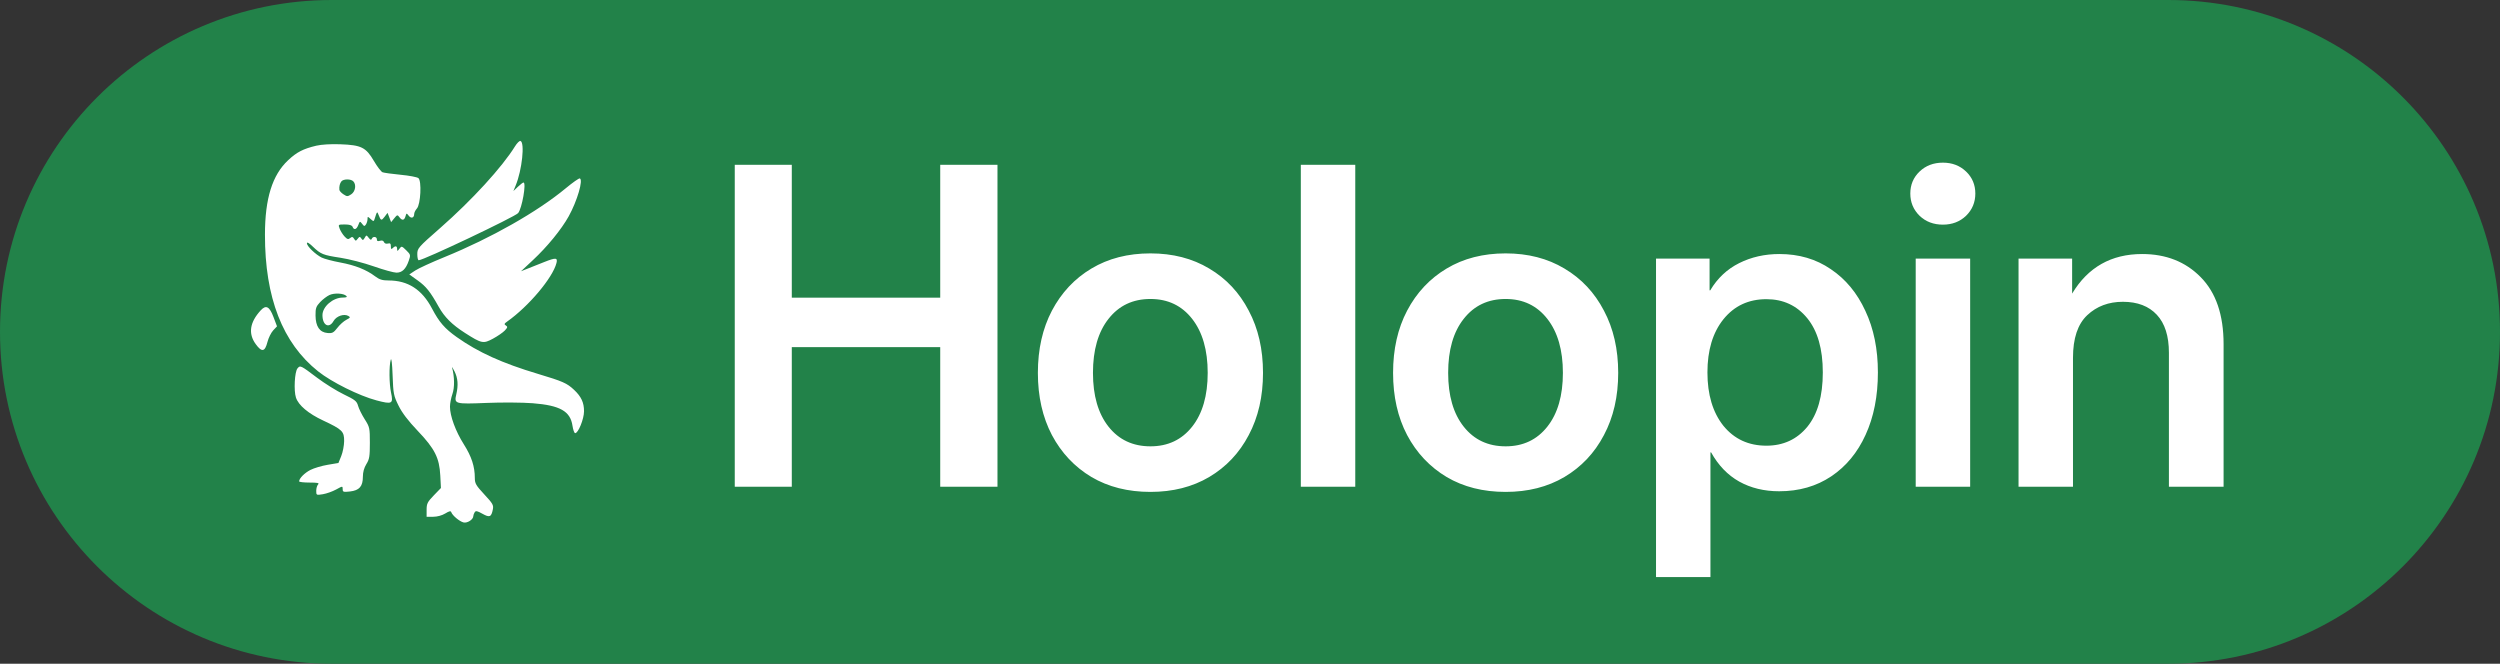 <svg width="113" height="30" viewBox="0 0 113 30" fill="none" xmlns="http://www.w3.org/2000/svg">
<rect x="0" y="0" width="113" height="30" fill="#333333" stroke="none"/>
<path d="M0 15C0 6.716 6.716 0 15 0H98C106.284 0 113 6.716 113 15V15C113 23.284 106.284 30 98 30H15C6.716 30 0 23.284 0 15V15Z" fill="#228249"/>
<path d="M33.211 22V7.449H35.789V13.455H42.498V7.449H45.086V22H42.498V15.691H35.789V22H33.211ZM52 22.234C50.984 22.234 50.096 22.01 49.334 21.561C48.572 21.105 47.977 20.473 47.547 19.666C47.124 18.859 46.912 17.921 46.912 16.854C46.912 15.786 47.124 14.848 47.547 14.041C47.977 13.227 48.572 12.592 49.334 12.137C50.096 11.681 50.984 11.453 52 11.453C53.009 11.453 53.895 11.681 54.656 12.137C55.425 12.592 56.02 13.227 56.443 14.041C56.873 14.848 57.088 15.786 57.088 16.854C57.088 17.921 56.873 18.859 56.443 19.666C56.02 20.473 55.425 21.105 54.656 21.561C53.895 22.01 53.009 22.234 52 22.234ZM52 20.174C52.788 20.174 53.416 19.878 53.885 19.285C54.353 18.693 54.588 17.882 54.588 16.854C54.588 15.825 54.353 15.011 53.885 14.412C53.416 13.813 52.788 13.514 52 13.514C51.206 13.514 50.574 13.813 50.105 14.412C49.637 15.005 49.402 15.818 49.402 16.854C49.402 17.882 49.637 18.693 50.105 19.285C50.574 19.878 51.206 20.174 52 20.174ZM61.258 7.449V22H58.797V7.449H61.258ZM68.055 22.234C67.039 22.234 66.15 22.01 65.389 21.561C64.627 21.105 64.031 20.473 63.602 19.666C63.178 18.859 62.967 17.921 62.967 16.854C62.967 15.786 63.178 14.848 63.602 14.041C64.031 13.227 64.627 12.592 65.389 12.137C66.15 11.681 67.039 11.453 68.055 11.453C69.064 11.453 69.949 11.681 70.711 12.137C71.479 12.592 72.075 13.227 72.498 14.041C72.928 14.848 73.143 15.786 73.143 16.854C73.143 17.921 72.928 18.859 72.498 19.666C72.075 20.473 71.479 21.105 70.711 21.561C69.949 22.01 69.064 22.234 68.055 22.234ZM68.055 20.174C68.842 20.174 69.471 19.878 69.939 19.285C70.408 18.693 70.643 17.882 70.643 16.854C70.643 15.825 70.408 15.011 69.939 14.412C69.471 13.813 68.842 13.514 68.055 13.514C67.26 13.514 66.629 13.813 66.16 14.412C65.691 15.005 65.457 15.818 65.457 16.854C65.457 17.882 65.691 18.693 66.16 19.285C66.629 19.878 67.26 20.174 68.055 20.174ZM74.852 26.082V11.688H77.273V13.123H77.303C77.628 12.576 78.064 12.166 78.611 11.893C79.158 11.619 79.764 11.482 80.428 11.482C81.313 11.482 82.088 11.71 82.752 12.166C83.422 12.615 83.943 13.243 84.314 14.051C84.692 14.852 84.881 15.779 84.881 16.834C84.881 17.908 84.695 18.849 84.324 19.656C83.96 20.457 83.442 21.082 82.772 21.531C82.101 21.98 81.316 22.205 80.418 22.205C79.741 22.205 79.139 22.059 78.611 21.766C78.091 21.473 77.667 21.033 77.342 20.447H77.312V26.082H74.852ZM79.842 20.145C80.603 20.145 81.219 19.861 81.688 19.295C82.156 18.722 82.391 17.902 82.391 16.834C82.391 15.773 82.156 14.956 81.688 14.383C81.219 13.81 80.603 13.523 79.842 13.523C79.034 13.523 78.387 13.826 77.898 14.432C77.417 15.031 77.176 15.831 77.176 16.834C77.176 17.837 77.417 18.641 77.898 19.246C78.387 19.845 79.034 20.145 79.842 20.145ZM86.59 22V11.688H89.051V22H86.59ZM87.82 10.154C87.397 10.154 87.046 10.021 86.766 9.754C86.486 9.48 86.346 9.145 86.346 8.748C86.346 8.351 86.486 8.019 86.766 7.752C87.046 7.485 87.397 7.352 87.82 7.352C88.237 7.352 88.585 7.485 88.865 7.752C89.145 8.019 89.285 8.351 89.285 8.748C89.285 9.145 89.145 9.48 88.865 9.754C88.585 10.021 88.237 10.154 87.82 10.154ZM93.699 16.17V22H91.238V11.688H93.66V13.27C94.376 12.078 95.431 11.482 96.824 11.482C97.905 11.482 98.787 11.831 99.471 12.527C100.161 13.224 100.506 14.233 100.506 15.555V22H98.035V15.945C98.035 15.19 97.853 14.617 97.488 14.227C97.124 13.836 96.613 13.641 95.955 13.641C95.311 13.641 94.773 13.842 94.344 14.246C93.914 14.65 93.699 15.291 93.699 16.17Z" fill="white"/>
<path fill-rule="evenodd" clip-rule="evenodd" d="M22.955 6.468C22.033 7.762 20.959 8.915 19.437 10.246C18.63 10.951 18.563 10.995 18.447 10.891C18.379 10.829 18.244 10.779 18.147 10.779C18.049 10.779 17.878 10.733 17.766 10.678C17.653 10.622 17.467 10.54 17.351 10.494C17.176 10.426 17.161 10.404 17.264 10.366C17.333 10.34 17.57 10.325 17.791 10.332C18.013 10.339 18.356 10.299 18.554 10.243C18.881 10.151 18.933 10.107 19.11 9.775C19.267 9.479 19.311 9.29 19.338 8.794C19.393 7.764 19.279 7.645 18.125 7.536C17.716 7.498 17.403 7.435 17.374 7.385C16.767 6.349 16.579 6.223 15.545 6.161C13.521 6.04 12.305 6.888 11.795 8.776C11.61 9.459 11.581 11.093 11.73 12.365L11.857 13.444L11.569 13.756C11.123 14.24 10.97 14.594 11.005 15.06C11.038 15.513 11.315 15.995 11.635 16.161C11.914 16.305 12.302 16.145 12.365 15.861C12.452 15.471 12.477 15.417 12.571 15.417C12.623 15.417 12.79 15.592 12.942 15.805L13.217 16.193L13.09 16.561C13.013 16.782 12.962 17.135 12.961 17.45C12.957 18.382 13.257 18.765 14.482 19.388C15.242 19.774 15.292 19.847 15.141 20.351C15.088 20.527 15.02 20.617 14.938 20.617C14.671 20.617 13.963 20.844 13.711 21.01C13.264 21.304 13.029 21.855 13.254 22.079C13.3 22.125 13.459 22.163 13.607 22.163C13.851 22.163 13.88 22.184 13.919 22.379C13.984 22.706 14.181 22.798 14.645 22.716C14.858 22.679 15.269 22.64 15.559 22.63C16.396 22.602 16.753 22.317 16.753 21.677C16.753 21.522 16.824 21.26 16.91 21.095C17.031 20.863 17.072 20.644 17.093 20.125C17.122 19.406 17.082 19.254 16.712 18.655C16.547 18.388 16.539 18.352 16.655 18.398C16.728 18.427 17 18.505 17.258 18.572C17.7 18.686 17.745 18.717 18.042 19.112C18.215 19.342 18.534 19.692 18.749 19.889C19.256 20.354 19.564 20.977 19.564 21.535C19.564 21.877 19.538 21.952 19.357 22.125C19.068 22.402 18.932 22.723 18.932 23.125C18.932 23.611 19.069 23.78 19.465 23.78C19.638 23.78 19.883 23.737 20.009 23.684C20.224 23.594 20.251 23.6 20.478 23.79C20.803 24.061 21.247 24.071 21.506 23.812C21.669 23.65 21.704 23.642 21.916 23.718C22.233 23.833 22.359 23.765 22.526 23.387C22.733 22.92 22.663 22.656 22.204 22.17C21.859 21.805 21.83 21.746 21.79 21.344C21.732 20.769 21.607 20.426 21.261 19.894C21.102 19.651 20.911 19.275 20.837 19.058L20.701 18.664L21.872 18.612C23.156 18.555 24.371 18.602 24.865 18.726C25.32 18.841 25.506 19.041 25.564 19.477C25.719 20.642 26.733 19.884 26.733 18.603C26.733 18.086 26.586 17.735 26.215 17.364C25.905 17.054 25.56 16.9 24.385 16.547C23.847 16.386 23.154 16.149 22.844 16.021L22.281 15.788L22.662 15.544C23.078 15.277 23.179 15.176 23.246 14.955C23.27 14.875 23.663 14.432 24.119 13.971C24.789 13.293 25.003 13.024 25.242 12.56C25.405 12.245 25.538 11.894 25.538 11.78C25.538 11.556 25.353 11.341 25.16 11.341C25.069 11.341 25.119 11.242 25.361 10.945C26.026 10.129 26.584 8.924 26.611 8.246C26.633 7.699 26.19 7.522 25.749 7.902C25.463 8.148 24.553 8.851 24.219 9.084L23.99 9.244L24.036 8.749C24.073 8.346 24.059 8.22 23.962 8.071C23.86 7.916 23.853 7.834 23.917 7.538C24.114 6.62 23.943 6 23.494 6C23.32 6 23.236 6.073 22.955 6.468ZM23.281 6.61C22.696 7.557 21.332 9.046 19.898 10.305C18.895 11.184 18.862 11.223 18.862 11.488C18.862 11.639 18.89 11.763 18.926 11.763C19.141 11.763 23.28 9.8 23.42 9.631C23.594 9.421 23.8 8.249 23.662 8.249C23.635 8.249 23.521 8.336 23.409 8.442L23.205 8.635L23.311 8.378C23.596 7.689 23.729 6.438 23.525 6.371C23.481 6.357 23.371 6.464 23.281 6.61ZM14.294 6.586C13.703 6.726 13.416 6.874 13.023 7.242C12.308 7.911 11.977 8.973 11.976 10.603C11.973 13.453 12.771 15.504 14.381 16.787C14.989 17.271 16.233 17.889 17.019 18.098C17.729 18.286 17.785 18.255 17.674 17.739C17.589 17.34 17.582 16.534 17.662 16.26C17.694 16.153 17.727 16.431 17.746 16.97C17.776 17.8 17.793 17.886 18.013 18.333C18.174 18.66 18.445 19.016 18.875 19.468C19.655 20.286 19.86 20.692 19.901 21.496L19.93 22.058L19.606 22.393C19.32 22.69 19.283 22.764 19.283 23.043V23.358L19.582 23.358C19.762 23.358 19.977 23.299 20.124 23.209C20.307 23.098 20.375 23.084 20.398 23.152C20.447 23.299 20.769 23.569 20.95 23.614C21.12 23.657 21.391 23.483 21.393 23.33C21.393 23.287 21.421 23.209 21.455 23.156C21.505 23.077 21.569 23.089 21.806 23.222C22.13 23.404 22.208 23.372 22.276 23.029C22.316 22.831 22.276 22.761 21.891 22.347C21.515 21.943 21.462 21.851 21.462 21.607C21.462 21.085 21.316 20.638 20.964 20.081C20.591 19.492 20.337 18.799 20.338 18.379C20.339 18.238 20.389 17.98 20.45 17.806C20.552 17.514 20.546 17.032 20.435 16.618C20.419 16.557 20.468 16.633 20.545 16.787C20.697 17.092 20.721 17.409 20.624 17.826C20.523 18.259 20.561 18.27 21.994 18.212C22.687 18.183 23.625 18.189 24.078 18.225C25.313 18.323 25.78 18.587 25.876 19.242C25.903 19.422 25.956 19.573 25.995 19.578C26.13 19.596 26.398 18.94 26.398 18.59C26.398 18.195 26.273 17.927 25.948 17.621C25.626 17.318 25.439 17.235 24.308 16.897C22.698 16.415 21.615 15.923 20.647 15.237C20.099 14.848 19.851 14.562 19.525 13.943C19.075 13.086 18.44 12.676 17.562 12.676C17.283 12.676 17.148 12.635 16.96 12.493C16.564 12.192 16.055 11.989 15.383 11.865C15.035 11.8 14.656 11.7 14.54 11.642C14.257 11.5 13.872 11.128 13.872 10.997C13.872 10.928 13.966 10.98 14.136 11.143C14.5 11.491 14.599 11.531 15.39 11.651C15.773 11.709 16.45 11.884 16.894 12.04C17.338 12.196 17.8 12.324 17.92 12.324C18.176 12.325 18.346 12.161 18.476 11.785C18.566 11.526 18.561 11.509 18.362 11.313C18.162 11.116 18.151 11.114 18.054 11.243C17.961 11.365 17.952 11.366 17.95 11.253C17.948 11.11 17.871 11.095 17.751 11.214C17.686 11.28 17.667 11.263 17.667 11.136C17.667 11.01 17.637 10.981 17.531 11.009C17.45 11.03 17.379 11.003 17.356 10.942C17.33 10.876 17.266 10.855 17.175 10.884C17.075 10.916 17.035 10.897 17.035 10.819C17.035 10.688 16.85 10.67 16.802 10.796C16.779 10.858 16.738 10.844 16.666 10.749C16.564 10.617 16.561 10.617 16.484 10.749C16.415 10.866 16.395 10.87 16.332 10.779C16.268 10.686 16.248 10.688 16.169 10.791C16.084 10.901 16.073 10.901 16.004 10.791C15.945 10.697 15.911 10.691 15.826 10.761C15.741 10.831 15.695 10.818 15.575 10.69C15.494 10.604 15.395 10.446 15.354 10.339C15.281 10.147 15.282 10.146 15.588 10.146C15.796 10.146 15.908 10.18 15.935 10.252C15.998 10.414 16.117 10.377 16.195 10.171C16.263 9.992 16.27 9.99 16.368 10.118C16.456 10.234 16.479 10.238 16.54 10.146C16.579 10.088 16.611 9.981 16.612 9.907C16.613 9.778 16.618 9.778 16.752 9.899C16.878 10.013 16.894 10.014 16.928 9.91C17.045 9.54 17.045 9.54 17.115 9.722C17.213 9.978 17.242 9.986 17.386 9.795L17.517 9.621L17.598 9.831L17.678 10.041L17.82 9.867C17.951 9.705 17.968 9.701 18.05 9.814C18.172 9.98 18.274 9.966 18.328 9.777C18.37 9.626 18.376 9.625 18.472 9.749C18.582 9.893 18.721 9.85 18.721 9.673C18.721 9.611 18.776 9.499 18.844 9.424C19.013 9.238 19.066 8.178 18.913 8.051C18.857 8.005 18.496 7.936 18.111 7.9C17.727 7.863 17.358 7.812 17.292 7.787C17.226 7.761 17.049 7.53 16.898 7.273C16.541 6.66 16.33 6.555 15.383 6.52C14.957 6.505 14.528 6.53 14.294 6.586ZM25.573 8.509C24.29 9.574 22.2 10.76 20.091 11.619C19.512 11.856 18.916 12.129 18.769 12.227L18.5 12.404L18.878 12.675C19.263 12.95 19.447 13.181 19.832 13.871C20.09 14.334 20.433 14.675 21.016 15.048C21.772 15.531 21.843 15.546 22.284 15.307C22.493 15.194 22.733 15.028 22.817 14.939C22.946 14.802 22.953 14.767 22.866 14.713C22.779 14.659 22.789 14.629 22.924 14.534C23.893 13.851 24.986 12.553 25.153 11.886C25.214 11.644 25.122 11.636 24.609 11.84C24.405 11.921 24.083 12.049 23.894 12.124L23.549 12.261L24.086 11.759C24.738 11.151 25.376 10.37 25.705 9.778C26.09 9.083 26.373 8.115 26.206 8.064C26.167 8.052 25.882 8.252 25.573 8.509ZM15.433 8.196C15.36 8.286 15.325 8.428 15.34 8.581C15.344 8.628 15.427 8.719 15.524 8.782C15.686 8.889 15.712 8.889 15.875 8.782C16.066 8.657 16.115 8.342 15.966 8.193C15.856 8.082 15.525 8.084 15.433 8.196ZM14.891 13.335C14.775 13.388 14.585 13.533 14.469 13.656C14.287 13.85 14.259 13.932 14.262 14.262C14.267 14.757 14.449 15.021 14.804 15.052C15.02 15.07 15.08 15.039 15.248 14.819C15.354 14.68 15.536 14.516 15.652 14.456C15.837 14.361 15.849 14.338 15.744 14.28C15.545 14.168 15.204 14.286 15.077 14.51C14.874 14.867 14.575 14.708 14.575 14.242C14.575 13.86 15.05 13.449 15.493 13.449C15.655 13.449 15.705 13.427 15.655 13.377C15.533 13.254 15.114 13.232 14.891 13.335ZM11.786 14.026C11.288 14.568 11.212 15.075 11.557 15.551C11.832 15.932 11.974 15.908 12.088 15.461C12.136 15.273 12.253 15.036 12.348 14.934L12.521 14.749L12.361 14.328C12.181 13.851 12.024 13.768 11.786 14.026ZM13.446 16.652C13.318 16.807 13.273 17.657 13.377 17.971C13.491 18.318 13.937 18.693 14.608 19.008C15.471 19.413 15.559 19.499 15.555 19.937C15.553 20.137 15.494 20.442 15.424 20.614L15.297 20.927L14.811 21.009C14.543 21.054 14.193 21.158 14.033 21.24C13.765 21.376 13.521 21.623 13.521 21.758C13.521 21.788 13.733 21.812 13.992 21.812C14.358 21.812 14.444 21.831 14.378 21.896C14.332 21.943 14.294 22.072 14.294 22.184C14.294 22.383 14.299 22.386 14.592 22.339C14.757 22.312 15.025 22.217 15.19 22.127C15.485 21.964 15.488 21.964 15.488 22.107C15.488 22.238 15.52 22.248 15.819 22.215C16.242 22.167 16.402 21.984 16.402 21.549C16.402 21.342 16.457 21.143 16.56 20.977C16.697 20.758 16.718 20.627 16.718 20.02C16.718 19.345 16.709 19.303 16.485 18.949C16.356 18.747 16.221 18.474 16.185 18.343C16.127 18.133 16.049 18.07 15.54 17.826C15.222 17.673 14.677 17.334 14.329 17.071C13.581 16.506 13.571 16.502 13.446 16.652Z" fill="#228249"/>
<path fill-rule="evenodd" clip-rule="evenodd" d="M23.281 6.61C22.696 7.557 21.333 9.046 19.898 10.305C18.895 11.185 18.862 11.223 18.862 11.489C18.862 11.639 18.89 11.763 18.926 11.763C19.141 11.763 23.28 9.8 23.42 9.631C23.595 9.421 23.8 8.249 23.662 8.249C23.635 8.249 23.521 8.336 23.409 8.442L23.205 8.636L23.311 8.378C23.596 7.689 23.729 6.438 23.525 6.371C23.481 6.357 23.371 6.464 23.281 6.61ZM14.294 6.586C13.703 6.727 13.416 6.874 13.023 7.242C12.308 7.911 11.977 8.973 11.976 10.603C11.973 13.453 12.771 15.504 14.381 16.787C14.989 17.271 16.233 17.89 17.019 18.098C17.729 18.286 17.785 18.255 17.674 17.74C17.589 17.34 17.582 16.534 17.662 16.261C17.694 16.154 17.727 16.431 17.746 16.971C17.776 17.8 17.793 17.886 18.013 18.333C18.174 18.66 18.445 19.016 18.875 19.468C19.655 20.287 19.86 20.693 19.901 21.496L19.93 22.058L19.606 22.393C19.32 22.69 19.283 22.765 19.283 23.043V23.358L19.582 23.358C19.762 23.358 19.978 23.299 20.124 23.21C20.307 23.098 20.375 23.084 20.398 23.152C20.447 23.299 20.769 23.569 20.95 23.614C21.12 23.657 21.391 23.484 21.393 23.33C21.393 23.288 21.421 23.209 21.455 23.156C21.505 23.077 21.569 23.089 21.806 23.222C22.13 23.404 22.208 23.372 22.276 23.029C22.316 22.831 22.276 22.762 21.891 22.348C21.515 21.943 21.462 21.852 21.462 21.607C21.462 21.086 21.316 20.638 20.964 20.081C20.592 19.493 20.337 18.799 20.339 18.379C20.339 18.238 20.389 17.98 20.45 17.807C20.552 17.515 20.546 17.032 20.435 16.618C20.419 16.557 20.468 16.633 20.545 16.788C20.697 17.092 20.721 17.409 20.624 17.826C20.523 18.26 20.561 18.27 21.994 18.212C22.687 18.183 23.625 18.19 24.078 18.226C25.313 18.323 25.78 18.587 25.876 19.242C25.903 19.422 25.956 19.573 25.995 19.578C26.13 19.596 26.398 18.94 26.398 18.59C26.398 18.195 26.273 17.927 25.948 17.621C25.626 17.318 25.439 17.236 24.308 16.897C22.698 16.415 21.615 15.924 20.647 15.238C20.099 14.849 19.851 14.562 19.525 13.943C19.075 13.086 18.44 12.677 17.562 12.677C17.283 12.677 17.148 12.635 16.96 12.493C16.564 12.193 16.055 11.99 15.383 11.865C15.035 11.801 14.656 11.7 14.54 11.642C14.257 11.5 13.872 11.128 13.872 10.997C13.872 10.928 13.966 10.98 14.136 11.143C14.5 11.491 14.599 11.531 15.39 11.651C15.773 11.709 16.45 11.884 16.894 12.04C17.338 12.196 17.8 12.324 17.92 12.324C18.176 12.325 18.346 12.161 18.476 11.785C18.566 11.526 18.562 11.51 18.362 11.313C18.162 11.117 18.151 11.114 18.054 11.243C17.961 11.365 17.952 11.366 17.95 11.253C17.948 11.11 17.871 11.095 17.751 11.215C17.686 11.28 17.667 11.263 17.667 11.136C17.667 11.01 17.637 10.981 17.531 11.009C17.45 11.03 17.379 11.003 17.356 10.942C17.33 10.876 17.266 10.855 17.175 10.884C17.075 10.916 17.035 10.897 17.035 10.819C17.035 10.688 16.85 10.67 16.802 10.797C16.779 10.858 16.738 10.844 16.666 10.75C16.564 10.617 16.561 10.617 16.484 10.75C16.415 10.866 16.395 10.87 16.332 10.779C16.268 10.686 16.248 10.688 16.169 10.791C16.084 10.901 16.073 10.901 16.004 10.792C15.945 10.697 15.911 10.691 15.826 10.761C15.742 10.832 15.695 10.818 15.575 10.69C15.494 10.604 15.395 10.446 15.354 10.34C15.281 10.147 15.282 10.146 15.588 10.146C15.796 10.146 15.908 10.181 15.936 10.252C15.998 10.414 16.117 10.377 16.195 10.171C16.263 9.992 16.27 9.99 16.368 10.118C16.456 10.234 16.479 10.238 16.54 10.146C16.579 10.088 16.611 9.981 16.612 9.907C16.613 9.778 16.618 9.778 16.752 9.899C16.878 10.014 16.894 10.015 16.928 9.91C17.045 9.54 17.045 9.54 17.115 9.722C17.213 9.978 17.242 9.986 17.386 9.795L17.517 9.621L17.598 9.831L17.678 10.041L17.82 9.867C17.951 9.705 17.968 9.701 18.05 9.814C18.172 9.98 18.274 9.967 18.328 9.778C18.37 9.626 18.376 9.625 18.472 9.749C18.582 9.893 18.721 9.851 18.721 9.674C18.721 9.611 18.776 9.499 18.844 9.424C19.013 9.238 19.066 8.178 18.913 8.052C18.857 8.005 18.496 7.936 18.111 7.9C17.727 7.863 17.358 7.812 17.292 7.787C17.226 7.762 17.049 7.53 16.899 7.273C16.541 6.66 16.33 6.556 15.383 6.521C14.957 6.505 14.528 6.531 14.294 6.586ZM25.573 8.509C24.29 9.574 22.2 10.76 20.091 11.62C19.512 11.856 18.916 12.129 18.769 12.227L18.5 12.404L18.878 12.675C19.263 12.95 19.447 13.182 19.832 13.871C20.091 14.334 20.433 14.675 21.016 15.048C21.772 15.531 21.843 15.546 22.284 15.307C22.493 15.194 22.733 15.029 22.817 14.94C22.946 14.802 22.953 14.768 22.866 14.713C22.779 14.659 22.789 14.629 22.924 14.534C23.893 13.851 24.986 12.553 25.153 11.886C25.214 11.644 25.122 11.637 24.609 11.84C24.405 11.921 24.083 12.049 23.894 12.124L23.549 12.261L24.086 11.759C24.738 11.151 25.376 10.37 25.705 9.778C26.09 9.084 26.373 8.115 26.206 8.064C26.167 8.052 25.882 8.253 25.573 8.509ZM15.433 8.196C15.36 8.286 15.325 8.428 15.34 8.581C15.344 8.629 15.427 8.719 15.524 8.783C15.686 8.889 15.712 8.889 15.875 8.783C16.066 8.657 16.115 8.342 15.966 8.193C15.856 8.082 15.525 8.085 15.433 8.196ZM14.891 13.335C14.775 13.389 14.585 13.533 14.47 13.656C14.287 13.85 14.259 13.932 14.262 14.262C14.267 14.757 14.449 15.022 14.804 15.052C15.02 15.071 15.08 15.039 15.248 14.82C15.354 14.68 15.536 14.516 15.653 14.456C15.837 14.361 15.849 14.339 15.744 14.28C15.545 14.169 15.204 14.287 15.077 14.51C14.874 14.867 14.575 14.708 14.575 14.243C14.575 13.86 15.05 13.45 15.493 13.45C15.655 13.45 15.705 13.427 15.655 13.377C15.533 13.255 15.114 13.232 14.891 13.335ZM11.786 14.026C11.288 14.568 11.212 15.075 11.557 15.552C11.832 15.932 11.974 15.909 12.088 15.461C12.136 15.273 12.253 15.036 12.348 14.934L12.521 14.75L12.361 14.328C12.181 13.851 12.024 13.768 11.786 14.026ZM13.446 16.652C13.318 16.807 13.273 17.657 13.377 17.971C13.491 18.319 13.937 18.694 14.608 19.008C15.472 19.413 15.559 19.499 15.555 19.938C15.553 20.138 15.494 20.442 15.424 20.614L15.297 20.927L14.811 21.009C14.543 21.054 14.193 21.158 14.033 21.24C13.765 21.376 13.521 21.624 13.521 21.758C13.521 21.788 13.733 21.812 13.992 21.812C14.358 21.812 14.444 21.831 14.378 21.897C14.332 21.943 14.294 22.072 14.294 22.184C14.294 22.383 14.299 22.386 14.592 22.339C14.757 22.312 15.025 22.217 15.19 22.127C15.485 21.965 15.489 21.964 15.489 22.108C15.489 22.238 15.52 22.249 15.819 22.215C16.242 22.167 16.402 21.985 16.402 21.549C16.402 21.342 16.457 21.143 16.56 20.977C16.697 20.758 16.718 20.627 16.718 20.02C16.718 19.345 16.709 19.303 16.485 18.95C16.356 18.747 16.221 18.474 16.185 18.343C16.127 18.133 16.049 18.071 15.54 17.826C15.222 17.673 14.677 17.334 14.329 17.071C13.581 16.507 13.571 16.502 13.446 16.652Z" fill="white"/>
</svg>
